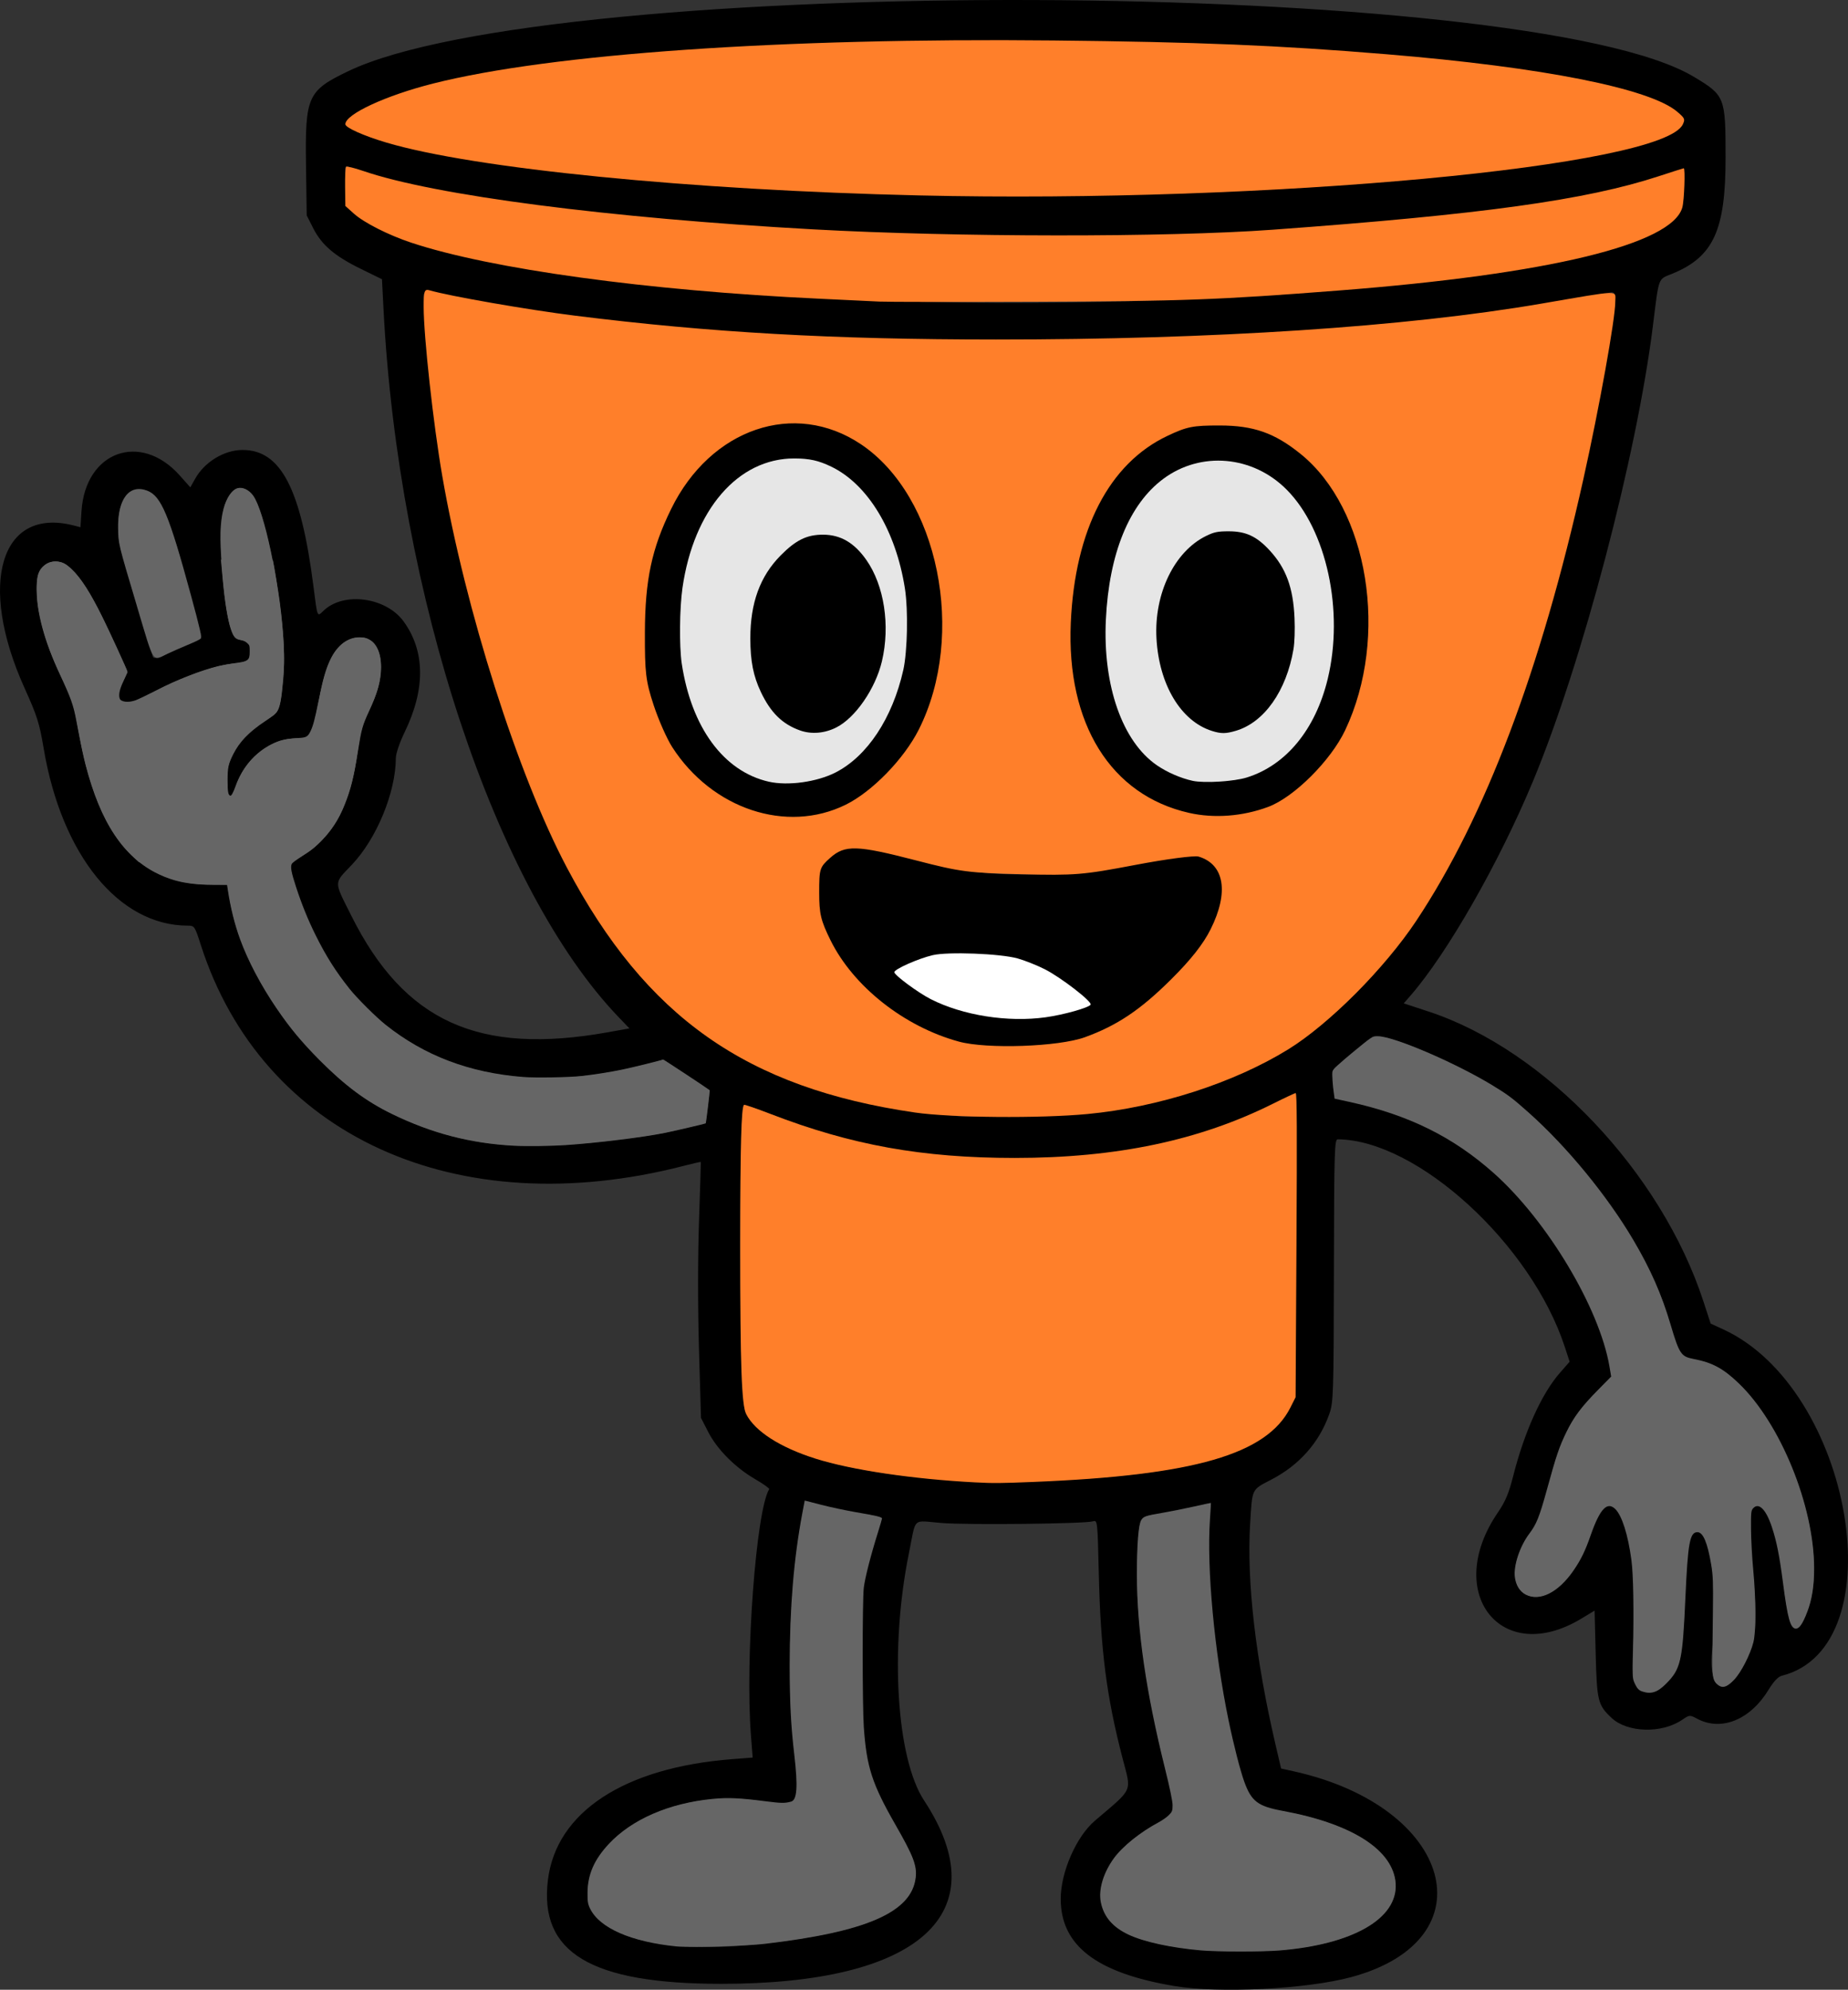<svg xmlns="http://www.w3.org/2000/svg" viewBox="0 0 1201.277 1292.888" height="1292.888" width="1201.277" id="svg1" version="1.1">
  <rect x="0" y="0" width="1201.277" height="1292.888" fill="#333333" stroke="none"/>
  <defs id="defs1"></defs>
  <g transform="translate(-1668.513,6.743)" id="g1">
    <path id="path192" d="m 2431.891,1283.736 c -50.686,-8.512 -73.868,-26.286 -73.868,-56.637 0,-17.345 10.087,-40.415 22.188,-50.749 25.448,-21.732 23.846,-18.085 17.947,-40.836 -10.378,-40.027 -14.212,-69.882 -15.388,-119.819 -0.815,-34.581 -0.841,-34.812 -3.839,-33.902 -5.256,1.594 -81.023,2.432 -98.186,1.086 -19.754,-1.55 -16.492,-4.571 -21.448,19.862 -12.514,61.683 -8.104,133.055 9.914,160.442 48.211,73.279 -2.864,119.271 -132.288,119.123 -84.463,-0.096 -118.037,-20.279 -112.247,-67.476 5.416,-44.149 49.581,-73.092 119.812,-78.519 l 13.29,-1.027 -1.126,-14.48 c -3.844,-49.438 3.325,-146.095 11.859,-159.905 0.31,-0.501 -3.74,-3.404 -8.999,-6.452 -12.968,-7.515 -24.757,-19.323 -30.56,-30.609 l -4.771,-9.278 -1.303,-44.58 c -0.787,-26.926 -0.784,-59.796 0.011,-83.002 0.723,-21.132 1.253,-38.554 1.18,-38.715 -0.073,-0.161 -4.938,0.948 -10.812,2.466 -148.017,38.24 -274.428,-19.487 -314.216,-143.491 -3.904,-12.166 -4.143,-12.522 -8.431,-12.522 -44.813,0 -82.075,-45.828 -93.737,-115.287 -2.732,-16.273 -4.233,-21.005 -12.376,-39.019 -30.694,-67.906 -15.626,-117.912 31.856,-105.721 l 4.458,1.145 0.676,-10.447 c 2.513,-38.813 38.333,-51.832 63.847,-23.205 l 6.896,7.737 3.161,-5.623 c 6.116,-10.881 18.816,-18.607 30.678,-18.662 24.968,-0.115 38.068,25.031 46.205,88.695 2.64,20.651 2.299,19.841 6.604,15.718 13.025,-12.474 40.553,-8.763 52.008,7.012 13.989,19.263 14.255,43.822 0.778,71.692 -3.422,7.076 -5.832,14.14 -5.843,17.127 -0.082,22.28 -12.476,52.31 -28.591,69.274 -11.907,12.535 -11.878,10.063 -0.39,33.035 34.468,68.926 82.72,90.855 166.808,75.808 l 14.021,-2.509 -6.98,-7.269 C 1990.723,570.944 1927.358,380.123 1917.792,193.768 l -0.979,-19.073 -13.731,-6.721 c -16.994,-8.317 -25.438,-15.519 -30.949,-26.396 l -4.248,-8.385 -0.457,-32.807 c -0.62,-44.479 1.032,-48.168 27.201,-60.761 132.254,-63.644 767.31,-61.102 874.91,3.502 20.326,12.204 20.673,13.087 20.673,52.636 0,47.182 -7.899,64.362 -34.642,75.339 -9.491,3.895 -8.534,1.314 -12.629,34.072 -10.565,84.524 -46.047,219.141 -77.963,295.786 -22.102,53.078 -55.788,111.967 -79.736,139.396 l -4.24,4.857 16.236,5.345 c 75.766,24.94 151.168,104.452 178.555,188.287 l 4.718,14.443 8.107,3.721 c 84.234,38.664 112.666,206.395 38.156,225.096 -2.389,0.599 -5.303,3.664 -8.545,8.986 -11.986,19.676 -30.765,27.33 -46.495,18.95 -4.825,-2.571 -4.942,-2.562 -9.829,0.755 -13.248,8.99 -35.541,8.359 -45.82,-1.298 -8.893,-8.354 -9.533,-10.929 -10.306,-41.452 l -0.715,-28.259 -8.586,5.191 c -52.124,31.514 -90.054,-16.703 -54.263,-68.98 4.808,-7.023 7.091,-12.438 9.877,-23.427 7.326,-28.901 18.526,-53.688 30.387,-67.246 l 6.359,-7.269 -3.161,-9.655 C 2663.82,801.646 2589.824,734.015 2538.132,733.551 c -2.16,-0.02 -2.371,7.088 -2.525,85.221 -0.158,80.438 -0.324,85.687 -2.943,93.138 -6.537,18.597 -19.43,33.226 -37.656,42.721 -13.099,6.824 -12.405,5.391 -13.852,28.621 -2.324,37.295 3.518,88.034 16.576,143.969 l 3.542,15.172 8.159,1.806 c 103.629,22.941 127.845,109.331 37.487,133.731 -28.988,7.827 -85.887,10.7 -115.025,5.806 z m 71.387,-23.65 c 98.069,-8.452 96.052,-74.237 -2.764,-90.158 -19.596,-3.157 -22.279,-7.446 -32.173,-51.44 -9.751,-43.359 -15.798,-101.379 -13.887,-133.254 l 0.911,-15.191 -10.801,2.573 c -5.941,1.415 -15.767,3.347 -21.838,4.292 -14.005,2.181 -12.988,0.7 -14.542,21.173 -2.911,38.358 4.652,95.004 20.738,155.312 4.503,16.882 3.919,18.409 -9.903,25.879 -38.197,20.644 -47.058,56.758 -17.352,70.721 19.937,9.371 61.767,13.526 101.612,10.092 z m -350.613,-2.787 c 75.875,-6.901 110.908,-21.513 110.908,-46.261 0,-8.027 -1.804,-12.265 -14.422,-33.868 -18.276,-31.291 -20.302,-41.684 -20.5,-105.191 -0.099,-31.772 0.395,-46.8 1.74,-52.95 1.631,-7.454 8.954,-32.788 11.075,-38.314 0.55,-1.433 -2.523,-2.372 -12.292,-3.755 -7.164,-1.014 -18.466,-3.296 -25.116,-5.072 l -12.091,-3.229 -0.641,3.003 c -9.401,44.004 -12.142,113.166 -6.351,160.25 4.313,35.07 3.884,35.657 -23.064,31.52 -57.657,-8.852 -114.547,23.552 -111.245,63.365 1.904,22.956 44.6,35.724 102.002,30.503 z m 598.323,-169.809 c 10.065,-10.065 10.991,-14.06 12.715,-54.867 1.646,-38.965 2.698,-44.363 8.645,-44.363 8.284,0 13.367,41.155 9.311,75.38 -3.382,28.542 8.621,34.582 20.91,10.522 7.437,-14.561 8.475,-24.735 5.696,-55.849 -2.968,-33.237 -3.009,-43.437 -0.187,-45.779 7.836,-6.504 16.008,14.209 20.035,50.788 3.532,32.074 8.168,36.544 15.714,15.155 17.546,-49.731 -27.877,-153.621 -70.4,-161.017 -13.28,-2.31 -13.406,-2.471 -19.733,-25.106 -12.903,-46.161 -52.016,-102.329 -99.438,-142.799 -20.352,-17.368 -86.883,-47.472 -93.774,-42.431 -0.971,0.71 -5.599,4.511 -10.285,8.447 -4.686,3.935 -10.193,8.443 -12.24,10.017 -3.539,2.723 -3.672,3.308 -2.743,12.016 l 0.977,9.154 14.31,3.236 c 58.713,13.277 101.157,45.55 136.84,104.048 13.83,22.673 25.373,50.575 27.772,67.132 l 0.969,6.685 -9.506,9.6 c -17.552,17.725 -23.117,28.766 -32.127,63.739 -4.233,16.428 -6.334,22.072 -9.859,26.475 -13.352,16.679 -15.002,37.191 -3.379,42.006 14.232,5.895 32.584,-12.036 41.657,-40.703 13.848,-43.753 31.72,-0.027 27.578,67.476 -1.883,30.697 -0.251,36.277 10.614,36.277 3.488,0 6.028,-1.34 9.926,-5.239 z m -400.155,-132.174 c 94.793,-3.955 142.873,-18.692 156.31,-47.911 l 3.291,-7.155 0.405,-98.386 c 0.223,-54.113 0.143,-98.386 -0.178,-98.386 -0.32,0 -3.453,1.604 -6.961,3.565 -86.576,48.388 -232.225,52.807 -335.22,10.169 -8.618,-3.568 -15.854,-6.302 -16.079,-6.076 -3.991,3.991 -3.436,191.771 0.589,199.336 14.41,27.085 66.341,42.039 159.955,46.062 2.362,0.102 19.411,-0.446 37.888,-1.217 z m -290.495,-220.353 c 28.628,-3.272 37.339,-4.694 54.557,-8.906 l 12.318,-3.013 1.343,-10.588 1.343,-10.588 -15,-10.013 -14.999,-10.014 -10.825,2.856 c -111.093,29.311 -195.344,-13.077 -228.277,-114.85 -4.95,-15.296 -4.881,-15.664 3.866,-20.6 19.786,-11.166 31.625,-33.153 36.051,-66.952 1.926,-14.7 3.055,-18.702 8.074,-28.606 12.878,-25.415 7.967,-49.085 -9.505,-45.807 -11.69,2.193 -19.005,15.053 -23.395,41.131 -3.271,19.43 -6.057,25 -12.157,24.304 -16.679,-1.903 -36.386,12.653 -41.652,30.765 -3.115,10.715 -6.432,8.432 -6.432,-4.426 0,-15.142 9.542,-29.244 26.426,-39.052 8.23,-4.781 8.421,-5.331 10.632,-30.558 2.561,-29.216 -10.76,-104.789 -20.352,-115.462 -11.404,-12.689 -21.927,4.53 -20.304,33.227 2.355,41.653 6.163,60.866 12.065,60.866 4.8,0 7.633,2.921 7.633,7.871 0,5.471 -2.878,7.868 -9.477,7.895 -10.927,0.044 -39.266,10.113 -55.971,19.888 -17.543,10.264 -25.922,6.11 -17.894,-8.87 l 2.88,-5.374 -10.546,-23.391 c -19.419,-43.072 -32.867,-56.379 -44.858,-44.387 -7.768,7.767 -1.831,41.567 12.29,69.981 7.211,14.508 8.892,19.394 10.835,31.484 11.317,70.421 37.817,103.434 83.67,104.232 l 13.601,0.237 1.787,10.733 c 8.675,52.103 57.919,116.073 106.89,138.857 41.44,19.281 77.106,23.794 135.384,17.133 z m 322.73,-19.303 c 127.361,-17.084 199.937,-81.83 260.972,-232.819 28.07,-69.439 57.275,-181.634 71.185,-273.47 4.348,-28.704 4.543,-27.087 -3.05,-25.337 -107.404,24.765 -348.049,38.109 -517.293,28.686 -102.942,-5.732 -184.48,-15.181 -235.882,-27.336 -15.99,-3.781 -15.36,-3.949 -14.881,3.979 5.712,94.517 19.652,166.643 50.685,262.244 56.079,172.759 132.406,246.927 271.632,263.95 9.838,1.203 20.142,2.462 22.897,2.798 11.477,1.399 77.331,-0.494 93.735,-2.695 z m -82.505,-90.85 c -37.037,-4.71 -83.597,-27.689 -92.747,-45.773 -11.676,-23.076 5.368,-30.724 24.718,-11.091 41.628,42.237 142.454,42.983 184.077,1.36 8.177,-8.176 13.459,-11.8 17.202,-11.8 3.343,0 10.076,8.559 10.076,12.809 0,29.73 -84.734,61.946 -143.326,54.494 z M 2166.974,523.62 c -60.006,-13.423 -90.792,-72.344 -78.75,-150.722 21.799,-141.88 170.288,-141.329 192.595,0.715 13.765,87.655 -45.207,165.359 -113.845,150.006 z m 38.284,-26.196 c 47.003,-17.658 67.357,-93.789 41.666,-155.85 -33.059,-79.861 -119.19,-60.887 -133.768,29.468 -13.993,86.73 31.496,149.15 92.102,126.382 z m -17.654,-29.172 c -39.045,-13.958 -44.108,-89.251 -7.991,-118.846 23.966,-19.639 51.357,-7.936 61.686,26.354 14.806,49.159 -17.799,105.323 -53.694,92.492 z m 252.705,54.259 c -65.753,-15.183 -94.213,-89.104 -68.517,-177.959 29.886,-103.341 150.675,-102.098 180.173,1.854 28.977,102.116 -29.904,194.982 -111.656,176.105 z m 29.337,-22.311 c 96.963,-15.361 81.918,-216.686 -15.457,-206.829 -40.686,4.119 -66.477,47.111 -66.596,111.011 -0.123,66.384 31.888,103.765 82.052,95.818 z m -14.236,-31.59 c -30.791,-9.295 -46.274,-63.691 -28.464,-100.005 26.735,-54.514 84.201,-33.129 84.201,31.334 0,43.058 -27.666,77.145 -55.737,68.671 z m -673.126,-53.23 c 3.788,-1.898 9.327,-4.242 12.309,-5.207 4.014,-1.3 5.229,-2.373 4.682,-4.131 -0.407,-1.306 -4.336,-15.83 -8.732,-32.276 -13.52,-50.584 -19.472,-62.404 -31.425,-62.404 -12.348,0 -17.477,20.143 -10.939,42.963 2.237,7.809 17.822,59.893 19.577,65.425 0.64,2.017 3.502,1.156 14.528,-4.37 z m 671.621,-228.462 c 155.084,-7.887 250.416,-21.88 289.077,-42.432 17.592,-9.352 20.035,-13.074 20.035,-30.527 v -11.178 l -9.659,3.52 c -47.269,17.225 -131.834,28.85 -275.84,37.917 -193.453,12.181 -506.635,-10.707 -582.321,-42.556 -2.617,-1.101 -2.696,-0.565 -1.823,12.328 l 0.913,13.479 6.116,5.357 c 46.633,40.845 309.272,66.512 553.502,54.092 z m -44.363,-67.338 c 204.563,-4.832 375.054,-30.097 350.859,-51.994 -61.349,-55.52 -669.857,-66.148 -828.122,-14.464 -25.613,8.364 -43.269,18.757 -37.775,22.234 45.125,28.557 289.603,49.549 515.038,44.224 z" style="fill:#000000;stroke-width:0.153"></path>
    <path id="path376" d="m 2240.132,189.222 c -4.737,-0.247 -22.326,-1.09 -39.085,-1.874 -111.599,-5.222 -213.738,-19.26 -265.431,-36.48 -14.586,-4.859 -30.467,-12.903 -36.979,-18.731 l -5.628,-5.036 -0.168,-12.311 c -0.093,-6.771 0.206,-12.686 0.665,-13.145 0.458,-0.459 5.451,0.752 11.096,2.691 46.325,15.911 159.744,30.627 292.471,37.947 93.497,5.156 229.598,5.263 298.771,0.233 136.062,-9.893 203.632,-19.252 250.943,-34.758 8.673,-2.843 15.977,-5.168 16.23,-5.168 1.083,0 0.328,20.966 -0.917,25.446 -6.663,23.991 -86.883,43.392 -223.196,53.977 -78.352,6.085 -102.18,6.968 -197.415,7.317 -51.009,0.187 -96.62,0.139 -101.356,-0.108 z" style="fill:#ff7f2a;fill-opacity:1;fill-rule:nonzero;stroke:#000000;stroke-width:1.325;stroke-opacity:0"></path>
    <path id="path377" d="m 2265.968,120.239 c -148.637,-3.43 -289.376,-17.401 -346.467,-34.393 -14.672,-4.367 -26.498,-9.666 -26.498,-11.872 0,-6.49 26.197,-18.637 56.971,-26.416 76.809,-19.414 226.663,-29.813 403.44,-27.997 93.93,0.965 145.776,3.111 216.626,8.964 101.422,8.379 171.279,22.234 188.9,37.466 4.796,4.146 5.025,4.667 3.506,8.001 -12.526,27.492 -269.978,51.473 -496.476,46.246 z" style="fill:#ff7f2a;fill-opacity:1;fill-rule:nonzero;stroke:#000000;stroke-width:1.325;stroke-opacity:0"></path>
    <path id="path383" d="m 2168.2,501.172 c -29.276,-6.673 -50.287,-35.22 -56.532,-76.809 -1.654,-11.018 -1.412,-35.967 0.477,-49.1 7.322,-50.893 36.156,-84.223 72.757,-84.105 9.873,0.032 15.64,1.31 23.936,5.302 23.811,11.459 42.024,41.566 47.912,79.198 2.168,13.854 1.624,41.102 -1.057,52.974 -7.086,31.375 -23.472,56.106 -44.14,66.618 -12.112,6.16 -30.99,8.739 -43.353,5.921 z m 43.997,-35.258 c 12.338,-6.243 25.4,-25.197 29.592,-42.942 5.5,-23.285 1.501,-49.311 -10.123,-65.882 -7.851,-11.192 -16.739,-16.379 -28.115,-16.407 -10.519,-0.026 -17.643,3.451 -27.542,13.438 -13.431,13.553 -19.767,30.868 -19.745,53.965 0.012,14.759 1.921,24.461 6.852,34.844 6.35,13.372 13.945,20.837 25.337,24.907 7.484,2.674 16.023,1.982 23.743,-1.924 z" style="fill:#e6e6e6;fill-opacity:1;fill-rule:nonzero;stroke:#000000;stroke-width:1.063;stroke-opacity:0"></path>
    <path id="path384" d="m 2443.838,500.633 c -7.691,-1.669 -16.566,-5.514 -23.221,-10.062 -22.518,-15.387 -35.321,-51.885 -33.24,-94.755 2.085,-42.948 15.142,-74.925 37.322,-91.405 24.42,-18.143 58.193,-15.175 80.242,7.052 25.962,26.171 37.349,78.811 26.619,123.049 -7.947,32.762 -27.088,56.022 -52.637,63.966 -8.261,2.568 -27.683,3.762 -35.086,2.155 z m 28.145,-32.563 c 18.339,-5.446 32.762,-25.906 37.339,-52.967 0.738,-4.364 1.016,-12.552 0.685,-20.201 -0.857,-19.842 -5.527,-32.517 -16.247,-44.095 -8.399,-9.072 -15.393,-12.32 -26.532,-12.32 -7.161,0 -9.474,0.472 -14.635,2.989 -20.649,10.069 -33.933,37.443 -32.326,66.612 1.658,30.085 15.905,53.812 36.102,60.124 6.011,1.879 8.899,1.852 15.614,-0.142 z" style="fill:#e6e6e6;fill-opacity:1;fill-rule:nonzero;stroke:#000000;stroke-width:1.063;stroke-opacity:0"></path>
    <path id="path8" d="m 2307.054,674.413 c -39.743,-7.597 -64.028,-21.28 -85.867,-48.381 -14.926,-18.522 -22.949,-36.922 -22.949,-52.633 0,-19.36 10.011,-30.61 27.204,-30.569 3.836,0 16.391,2.519 27.901,5.576 44.733,11.883 52.542,13.076 85.797,13.112 31.807,0.028 41.464,-1.149 78.821,-9.664 25.379,-5.784 35.877,-4.513 42.789,5.176 2.724,3.818 3.241,6.247 3.198,15.018 -0.04,8.715 -0.771,12.01 -4.374,19.722 -13.149,28.151 -40.158,55.271 -69.223,69.514 -20.834,10.208 -32.093,12.789 -58.186,13.338 -11.893,0.251 -23.193,0.156 -25.111,-0.209 z" style="fill:#000000;stroke-width:1.395"></path>
    <path id="path9" d="m 2348.278,654.26 c 11.626,-1.617 27.945,-6.198 29.176,-8.191 1.178,-1.907 -19.373,-17.777 -29.854,-23.056 -5.144,-2.589 -13.075,-5.741 -17.624,-7.002 -11.355,-3.146 -45.239,-4.442 -55.163,-2.111 -9.445,2.221 -24.958,9.104 -24.958,11.077 0,1.897 15.509,13.354 23.716,17.518 20.87,10.589 50.083,15.19 74.707,11.765 z" style="fill:#ffffff;stroke-width:1.395"></path>
    <path id="path388" d="m 2263.292,716.149 c -109.512,-15.943 -174.835,-61.904 -226.337,-159.252 -31.773,-60.055 -65.942,-167.486 -81.009,-254.701 -5.778,-33.445 -12.038,-90.414 -12.038,-109.551 0,-10.279 0.515,-11.725 3.83,-10.754 12.823,3.756 63.818,12.642 94.637,16.492 87.94,10.984 166.998,15.458 273.518,15.477 141.83,0.026 266.032,-8.135 354.481,-23.292 52.893,-9.063 48.14,-8.944 48.14,-1.213 0,11.119 -10.366,68.705 -20.741,115.229 -27.68,124.12 -63.773,219.5 -108.577,286.932 -20.492,30.841 -56.74,67.226 -83.279,83.591 -35.4,21.83 -84.567,37.662 -130.488,42.017 -30.918,2.932 -88.756,2.429 -112.135,-0.974 z m 110.439,-48.926 c 20.974,-7.619 36.136,-17.786 56.056,-37.588 12.9,-12.824 20.883,-22.954 25.711,-32.625 11.952,-23.941 8.965,-42.064 -7.769,-47.139 -2.768,-0.839 -20.878,1.538 -41.356,5.429 -34.053,6.47 -38.877,6.863 -73.849,6.011 -34.401,-0.838 -39.921,-1.56 -68.487,-8.963 -38.57,-9.995 -46.295,-10.226 -55.874,-1.667 -6.843,6.114 -7.146,7.068 -7.146,22.475 0,13.822 1.031,18.184 7.314,30.948 14.826,30.117 47.919,56.263 83.493,65.967 18.279,4.986 64.791,3.369 81.908,-2.848 z M 2218.227,516.158 c 17.2,-8.468 37.871,-29.693 47.507,-48.781 31.119,-61.645 12.821,-151.797 -37.649,-185.5 -43.154,-28.817 -97.638,-10.228 -123.279,42.062 -12.642,25.779 -16.977,46.16 -17.084,80.315 -0.082,26.126 0.571,31.563 5.65,47.045 3.158,9.628 8.592,21.936 12.076,27.352 25.931,40.314 74.361,56.42 112.781,37.506 z m 274.658,1.399 c 16.771,-6.244 40.689,-30.063 50.054,-49.846 28.687,-60.606 15.205,-143.871 -29.077,-179.576 -16.845,-13.582 -30.519,-18.38 -52.457,-18.406 -17.514,-0.021 -21.283,0.728 -34.052,6.769 -37.846,17.906 -60.116,60.981 -62.778,121.433 -2.891,65.654 25.976,112.028 76.893,123.526 16.329,3.687 34.801,2.286 51.417,-3.9 z" style="fill:#ff7f2a;fill-opacity:1;fill-rule:nonzero;stroke:#000000;stroke-width:2.188;stroke-opacity:0"></path>
    <path transform="translate(1668.513,-6.743)" id="path400" d="m 1063.419,1098.152 c -1.465,-1.071 -1.889,-3.358 -2.543,-13.707 -0.432,-6.832 -0.807,-20.429 -0.834,-30.216 -0.112,-40.683 -4.55,-68.019 -11.768,-72.495 -2.695,-1.671 -4.914,1.347 -13.96,18.982 -14.634,28.532 -23.716,38.127 -36.076,38.119 -12.144,-0.01 -16.787,-8.962 -12.738,-24.563 0.818,-3.153 4.909,-12.875 9.089,-21.604 5.441,-11.361 7.884,-17.655 8.596,-22.149 1.228,-7.747 4.236,-16.631 10.088,-29.793 5.42,-12.19 10.44,-20.834 18.481,-31.822 14.889,-20.346 15.006,-26.168 1.129,-56.191 -32.919,-71.22 -79.873,-114.547 -142.777,-131.748 -6.811,-1.862 -14.613,-4.288 -17.34,-5.389 -5.4,-2.182 -5.302,-1.983 -6.609,-13.398 -0.549,-4.794 -0.338,-5.688 2.253,-9.532 3.311,-4.913 14.657,-14.262 21.929,-18.069 l 5.018,-2.627 6.815,1.636 c 14.982,3.596 52.757,20.626 67.411,30.391 28.24,18.819 66.625,58.794 85.038,88.559 14.47,23.393 24.753,44.766 32.479,67.513 2.74,8.066 5.963,15.73 7.268,17.28 1.708,2.03 4.493,3.442 10.264,5.202 17.003,5.186 29.259,15.668 43.546,37.242 23.501,35.489 37.441,92.268 29.843,121.557 -1.558,6.008 -8.267,16.7 -10.495,16.727 -3.39,0.041 -6.809,-10.553 -10.396,-32.203 -5.221,-31.52 -11.614,-49.549 -15.484,-43.666 -0.506,0.769 -0.826,18.384 -0.749,41.261 0.088,26.109 -0.236,41.697 -0.936,45.06 -2.354,11.306 -13.972,27.082 -19.945,27.082 -1.962,0 -3.648,-0.841 -5.15,-2.568 -2.188,-2.516 -2.24,-3.063 -2.594,-27.173 -0.554,-37.735 -2.753,-59.296 -6.653,-65.248 -1.336,-2.039 -1.756,-2.19 -2.904,-1.043 -1.829,1.829 -3.818,16.026 -6.176,44.09 -3.433,40.86 -4.304,43.751 -15.74,52.288 -4.108,3.066 -5.37,3.502 -10.156,3.502 -3.044,0 -6.245,-0.57 -7.224,-1.286 z" style="fill:none;fill-opacity:1;fill-rule:nonzero;stroke:#000000;stroke-width:0.962;stroke-opacity:0"></path>
    <path transform="translate(1668.513,-6.743)" id="path401" d="m 1063.419,1098.152 c -1.465,-1.071 -1.889,-3.358 -2.543,-13.707 -0.432,-6.832 -0.807,-20.429 -0.834,-30.216 -0.112,-40.683 -4.55,-68.019 -11.768,-72.495 -2.695,-1.671 -4.914,1.347 -13.96,18.982 -14.634,28.532 -23.716,38.127 -36.076,38.119 -12.144,-0.01 -16.787,-8.962 -12.738,-24.563 0.818,-3.153 4.909,-12.875 9.089,-21.604 5.441,-11.361 7.884,-17.655 8.596,-22.149 1.228,-7.747 4.236,-16.631 10.088,-29.793 5.42,-12.19 10.44,-20.834 18.481,-31.822 14.889,-20.346 15.006,-26.168 1.129,-56.191 -32.919,-71.22 -79.873,-114.547 -142.777,-131.748 -6.811,-1.862 -14.613,-4.288 -17.34,-5.389 -5.4,-2.182 -5.302,-1.983 -6.609,-13.398 -0.549,-4.794 -0.338,-5.688 2.253,-9.532 3.311,-4.913 14.657,-14.262 21.929,-18.069 l 5.018,-2.627 6.815,1.636 c 14.982,3.596 52.757,20.626 67.411,30.391 28.24,18.819 66.625,58.794 85.038,88.559 14.47,23.393 24.753,44.766 32.479,67.513 2.74,8.066 5.963,15.73 7.268,17.28 1.708,2.03 4.493,3.442 10.264,5.202 17.003,5.186 29.259,15.668 43.546,37.242 23.501,35.489 37.441,92.268 29.843,121.557 -1.558,6.008 -8.267,16.7 -10.495,16.727 -3.39,0.041 -6.809,-10.553 -10.396,-32.203 -5.221,-31.52 -11.614,-49.549 -15.484,-43.666 -0.506,0.769 -0.826,18.384 -0.749,41.261 0.088,26.109 -0.236,41.697 -0.936,45.06 -2.354,11.306 -13.972,27.082 -19.945,27.082 -1.962,0 -3.648,-0.841 -5.15,-2.568 -2.188,-2.516 -2.24,-3.063 -2.594,-27.173 -0.554,-37.735 -2.753,-59.296 -6.653,-65.248 -1.336,-2.039 -1.756,-2.19 -2.904,-1.043 -1.829,1.829 -3.818,16.026 -6.176,44.09 -3.433,40.86 -4.304,43.751 -15.74,52.288 -4.108,3.066 -5.37,3.502 -10.156,3.502 -3.044,0 -6.245,-0.57 -7.224,-1.286 z" style="fill:none;fill-opacity:1;fill-rule:nonzero;stroke:#000000;stroke-width:0.962;stroke-opacity:0"></path>
    <path transform="translate(1668.513,-6.743)" id="path402" d="m 439.634,1264.734 c -29.364,-2.98 -49.839,-11.931 -56.023,-24.491 -1.496,-3.038 -1.744,-4.605 -1.683,-10.602 0.12,-11.676 4.314,-21.274 13.72,-31.392 14.96,-16.093 39.208,-26.619 67.69,-29.383 9.847,-0.956 17.351,-0.617 34.314,1.548 10.31,1.316 12.463,1.344 16.62,0.215 3.862,-1.048 4.455,-9.798 2.057,-30.37 -2.226,-19.094 -2.991,-34.058 -2.987,-58.385 0.006,-37.434 2.645,-69.196 8.196,-98.619 l 1.554,-8.235 10.864,2.793 c 5.975,1.536 16.031,3.677 22.346,4.758 13.32,2.28 17.037,3.169 17.037,4.073 0,0.358 -1.169,4.381 -2.598,8.939 -4.822,15.38 -8.53,29.898 -9.258,36.255 -0.953,8.319 -0.932,76.651 0.029,90.395 1.818,26.019 5.373,36.951 20.715,63.704 11.445,19.957 13.916,26.417 13.02,34.041 -2.647,22.526 -31.702,35.278 -98.205,43.103 -12.328,1.45 -48.999,2.507 -57.408,1.653 z" style="fill:#666666;fill-opacity:1;fill-rule:nonzero;stroke:#000000;stroke-width:0.741;stroke-opacity:0"></path>
    <path transform="translate(1668.513,-6.743)" id="path403" d="m 780.748,1267.341 c -19.474,-1.705 -37.024,-5.515 -47.059,-10.218 -10.452,-4.898 -16.282,-11.743 -18.145,-21.303 -1.579,-8.101 1.754,-19.133 8.606,-28.487 5.629,-7.685 17.261,-16.989 29.154,-23.32 2.221,-1.182 5.138,-3.244 6.482,-4.581 2.166,-2.155 2.444,-2.89 2.444,-6.454 0,-2.473 -1.865,-11.518 -4.845,-23.494 -12.411,-49.883 -18.282,-90.246 -18.347,-126.14 -0.036,-19.823 1.013,-32.9 2.866,-35.729 1.513,-2.309 2.89,-2.766 14.127,-4.687 5.243,-0.896 14.366,-2.722 20.273,-4.056 5.907,-1.334 10.789,-2.374 10.847,-2.311 0.058,0.063 -0.226,4.949 -0.631,10.856 -2.163,31.493 2.873,85.772 12.096,130.372 3.262,15.774 7.632,32.829 10.248,40 4.652,12.749 8.791,15.877 24.971,18.871 45.476,8.416 72.055,25.559 73.401,47.343 1.403,22.704 -27.873,39.505 -75.602,43.386 -10.907,0.887 -40.523,0.859 -50.886,-0.049 z" style="fill:#666666;fill-opacity:1;fill-rule:nonzero;stroke:#000000;stroke-width:0.741;stroke-opacity:0"></path>
    <path transform="translate(1668.513,-6.743)" id="path404" d="m 1067.418,1099.043 c -2.005,-0.684 -3.012,-1.724 -4.444,-4.588 -1.847,-3.693 -1.851,-3.751 -1.482,-20 0.652,-28.684 0.279,-51.155 -1.009,-60.794 -2.192,-16.408 -6.108,-28.795 -10.464,-33.096 -5.25,-5.185 -9.979,-0.19 -15.955,16.852 -3.728,10.631 -6.329,15.967 -11.29,23.165 -9.729,14.115 -21.872,20.238 -30.913,15.587 -3.97,-2.042 -6.518,-6.164 -7.16,-11.583 -0.877,-7.407 3.32,-19.955 9.349,-27.948 4.755,-6.305 6.58,-10.859 11.504,-28.702 6.239,-22.611 7.885,-27.474 12.585,-37.199 4.805,-9.941 9.796,-16.605 20.796,-27.764 l 8.397,-8.519 -1.14,-6.667 C 1039.727,849.97 1005.89,793.409 971.228,762.475 944.576,738.69 915.587,724.382 876.94,715.936 l -9.365,-2.047 -0.408,-2.682 c -0.922,-6.069 -1.386,-13.45 -0.954,-15.172 0.302,-1.203 4.841,-5.44 13.14,-12.266 12.672,-10.423 12.681,-10.429 16.482,-10.42 10.12,0.025 49.893,17.048 73.984,31.664 10.435,6.331 13.319,8.498 24.095,18.107 24.782,22.096 50.874,53.878 67.834,82.626 11.203,18.989 18.355,35.231 24.231,55.03 5.591,18.838 6.799,20.669 14.632,22.183 12.548,2.425 19.451,6.13 29.672,15.925 27.09,25.961 48.917,79.49 48.974,120.103 0.016,11.5 -1.389,20.426 -4.473,28.423 -2.965,7.689 -5.071,10.749 -7.395,10.749 -3.567,0 -5.328,-6.277 -8.416,-30 -2.284,-17.547 -4.107,-26.64 -7.227,-36.048 -3.775,-11.385 -8.507,-16.082 -12.145,-12.054 -1.312,1.452 -1.436,2.684 -1.369,13.554 0.041,6.576 0.686,18.456 1.435,26.401 1.823,19.345 1.877,40.058 0.122,47.038 -2.021,8.038 -8.08,19.797 -12.599,24.449 -4.406,4.535 -7.044,5.555 -9.763,3.774 -3.781,-2.477 -4.465,-5.058 -4.34,-16.371 0.063,-5.704 0.23,-20.204 0.37,-32.222 0.218,-18.621 0.054,-23.05 -1.109,-29.957 -2.423,-14.397 -5.281,-21.154 -8.945,-21.154 -4.971,0 -6.221,6.847 -7.84,42.963 -1.835,40.916 -2.976,45.94 -12.619,55.583 -5.609,5.609 -9.716,6.913 -15.528,4.931 z" style="fill:#666666;fill-opacity:1;fill-rule:nonzero;stroke:#000000;stroke-width:0.741;stroke-opacity:0"></path>
    <path transform="translate(1668.513,-6.743)" id="path406" d="M 86.166,556.238 C 74.765,545.295 66.666,531.334 59.909,510.974 55.833,498.692 53.556,489.018 49.861,468.286 48.051,458.127 46.442,453.597 39.288,438.53 31.973,423.122 27.975,411.241 25.198,396.667 23.748,389.053 23.546,377.687 24.788,373.558 c 1.549,-5.147 6.18,-8.698 11.344,-8.698 3.743,0 6.886,1.597 10.802,5.489 8.191,8.141 16.049,22.024 29.949,52.911 l 6.058,13.46 -2.719,5.458 c -2.172,4.359 -2.765,5.963 -2.947,7.97 -0.411,4.534 1.096,6.239 5.506,6.229 3.315,-0.008 7.992,-1.727 14.801,-5.443 10.232,-5.583 16.735,-8.555 27.658,-12.639 11.469,-4.288 20.917,-6.715 28.43,-7.301 4.647,-0.363 6.836,-1.179 8.214,-3.063 1.233,-1.686 1.234,-7.498 10e-4,-9.149 -1.377,-1.844 -2.707,-2.607 -5.274,-3.025 -1.522,-0.248 -2.782,-0.732 -3.391,-1.304 -3.885,-3.649 -6.837,-18.702 -8.962,-45.694 -1.502,-19.075 -1.216,-29.478 1.049,-38.169 1.835,-7.041 5.481,-12.38 9.135,-13.379 3.271,-0.894 7.453,1.087 10.113,4.791 7.22,10.054 16.716,54.779 19.514,91.903 0.777,10.309 0.776,17.381 -0.002,26.267 -1.714,19.574 -2.593,22.345 -8.231,25.934 -6.526,4.155 -8.678,5.635 -11.336,7.796 -8.115,6.6 -14.014,15.406 -16.217,24.208 -0.504,2.014 -0.703,4.535 -0.707,8.959 -0.006,6.342 0.446,9.089 1.662,10.098 0.57,0.473 0.795,0.381 1.637,-0.67 0.537,-0.671 1.552,-2.974 2.258,-5.118 2.833,-8.615 8.17,-16.54 14.702,-21.827 8.487,-6.87 16.147,-9.775 25.774,-9.775 5.572,0 6.33,-0.408 8.527,-4.594 1.527,-2.908 2.932,-8.215 4.76,-17.979 4.003,-21.381 7.741,-31.201 14.335,-37.657 6.593,-6.455 16.727,-7.18 21.672,-1.549 3.239,3.688 4.697,8.56 4.672,15.607 -0.03,8.638 -2.158,16.409 -7.698,28.113 -4.585,9.687 -5.376,12.524 -7.386,26.472 -2.336,16.208 -5,26.509 -9.597,37.109 -5.252,12.11 -13.887,22.731 -23.384,28.763 -2.31,1.467 -5.414,3.453 -6.897,4.412 l -2.697,1.744 H 140.113 90.312 Z" style="fill:#666666;fill-opacity:1;fill-rule:nonzero;stroke:#000000;stroke-width:0.41;stroke-opacity:0"></path>
    <path transform="translate(1668.513,-6.743)" id="path407" d="m 334.079,744.479 c -28.375,-1.525 -53.728,-8.135 -79.416,-20.704 -16.899,-8.269 -30.07,-18.06 -46.6,-34.641 -12.171,-12.208 -19.461,-20.963 -28.412,-34.121 -10.132,-14.894 -18.429,-30.628 -23.586,-44.724 -3.438,-9.399 -6.334,-21.014 -7.955,-31.91 l -0.504,-3.386 -7.624,-3.5e-4 c -16.105,-7.2e-4 -26.313,-1.939 -36.969,-7.018 -22.552,-10.749 -37.738,-33.53 -47.413,-71.123 -1.632,-6.341 -2.936,-12.585 -6.137,-29.388 -1.786,-9.376 -3.557,-14.299 -10.477,-29.14 -10.196,-21.865 -15.192,-40.284 -15.181,-55.963 0.006,-8.211 1.375,-12.245 5.127,-15.106 2.533,-1.932 4.814,-2.558 8.388,-2.302 3.459,0.247 5.648,1.413 9.402,5.006 5.962,5.706 11.961,15.058 19.763,30.812 4.841,9.774 15.834,33.65 16.243,35.277 0.133,0.529 -0.737,2.85 -2.317,6.179 -2.583,5.443 -3.361,8.759 -2.687,11.445 0.6,2.389 5.355,3.079 10.13,1.47 1.426,-0.48 7.405,-3.321 13.287,-6.313 14.583,-7.417 29.719,-13.339 41.111,-16.085 2.322,-0.56 6.901,-1.371 10.174,-1.802 9.049,-1.193 9.89,-1.84 9.89,-7.608 0,-3.511 -0.084,-3.912 -1.026,-4.921 -1.293,-1.384 -2.663,-2.1 -4.734,-2.476 -3.593,-0.652 -4.736,-1.913 -6.5,-7.171 -2.106,-6.277 -4.03,-18.21 -5.358,-33.235 -0.349,-3.95 -0.739,-8.244 -0.866,-9.542 l -0.23,-2.36 h 16.82 c 15.659,0 16.835,0.05 17.046,0.718 0.415,1.32 3.464,19.927 4.332,26.433 2.726,20.447 3.5,37.505 2.305,50.828 -1.217,13.575 -2.165,18.267 -4.281,21.188 -0.762,1.051 -3.478,3.161 -7.716,5.995 -10.332,6.906 -16.446,13.251 -20.451,21.225 -3.238,6.447 -3.704,8.594 -3.704,17.053 0,7.487 0.351,9.503 1.732,9.952 0.71,0.231 1.902,-1.903 3.43,-6.141 4.407,-12.223 12.549,-21.769 23.165,-27.161 5.492,-2.789 9.177,-3.65 17.896,-4.182 4.982,-0.304 5.924,-0.839 7.654,-4.353 1.641,-3.333 2.885,-7.995 5.185,-19.428 2.984,-14.832 4.78,-21.101 7.874,-27.487 4.359,-8.997 11.214,-14.164 18.782,-14.157 3.149,0.003 4.911,0.484 7.281,1.987 5.006,3.175 7.573,11.594 6.57,21.551 -0.751,7.461 -2.725,13.819 -7.533,24.265 -4.375,9.504 -5.033,11.853 -7.267,25.938 -2.73,17.215 -4.617,24.83 -8.678,35.017 -3.903,9.793 -8.469,16.764 -15.737,24.032 -4.22,4.219 -5.928,5.575 -11.598,9.204 -4.886,3.127 -6.779,4.568 -7.136,5.432 -0.816,1.969 -0.137,5.527 2.735,14.345 3.845,11.803 7.852,21.689 12.941,31.92 6.731,13.533 12.99,23.418 21.973,34.703 4.844,6.085 17.236,18.42 23.54,23.43 25.221,20.046 54.303,31.081 89.226,33.855 7.943,0.631 29.918,0.268 38.003,-0.628 8.269,-0.916 18.235,-2.49 26.472,-4.18 6.496,-1.333 25.806,-6.1 26.535,-6.55 0.231,-0.143 27.325,17.677 30.325,19.944 0.236,0.178 -2.291,21.317 -2.577,21.559 -0.316,0.268 -20.397,4.957 -26.43,6.172 -14.667,2.953 -43.753,6.533 -64.585,7.95 -9.04,0.615 -26.07,0.827 -33.654,0.419 z" style="fill:#666666;fill-opacity:1;fill-rule:nonzero;stroke:#000000;stroke-width:0.41;stroke-opacity:0"></path>
    <path transform="translate(1668.513,-6.743)" id="path409" d="m 633.869,963.216 c -40.301,-2.085 -80.526,-8.07 -103.825,-15.448 -22.977,-7.276 -39.29,-17.745 -44.956,-28.851 -3.042,-5.962 -3.939,-31.255 -3.909,-110.22 0.024,-64.391 0.681,-89.029 2.419,-90.767 0.313,-0.313 8.096,2.336 17.296,5.886 52.536,20.272 98.659,28.58 158.7,28.586 66.134,0.006 120.131,-11.347 168.106,-35.345 7.431,-3.717 13.985,-6.758 14.565,-6.758 0.793,0 0.915,24.51 0.49,98.797 l -0.565,98.797 -3.364,6.681 c -15.331,30.443 -62.506,44.104 -166.971,48.35 -21.607,0.878 -26.025,0.912 -37.986,0.293 z" style="fill:#ff7f2a;fill-opacity:1;fill-rule:nonzero;stroke:#000000;stroke-width:0.915;stroke-opacity:0"></path>
    <path transform="translate(1668.513,-6.743)" id="path410" d="m 89.151,394.332 c -12.412,-41.64 -12.235,-40.908 -12.377,-51.265 -0.261,-19.025 7.286,-28.683 18.936,-24.234 9.092,3.472 14.147,15.561 28.418,67.958 5.899,21.657 7.176,27.365 6.31,28.191 -0.597,0.57 -4.395,2.399 -8.44,4.065 -4.045,1.666 -9.885,4.233 -12.979,5.704 -10.283,4.891 -8.556,7.535 -19.869,-30.419 z" style="fill:#666666;fill-opacity:1;fill-rule:nonzero;stroke:#000000;stroke-width:0.865;stroke-opacity:0"></path>
  </g>
</svg>
